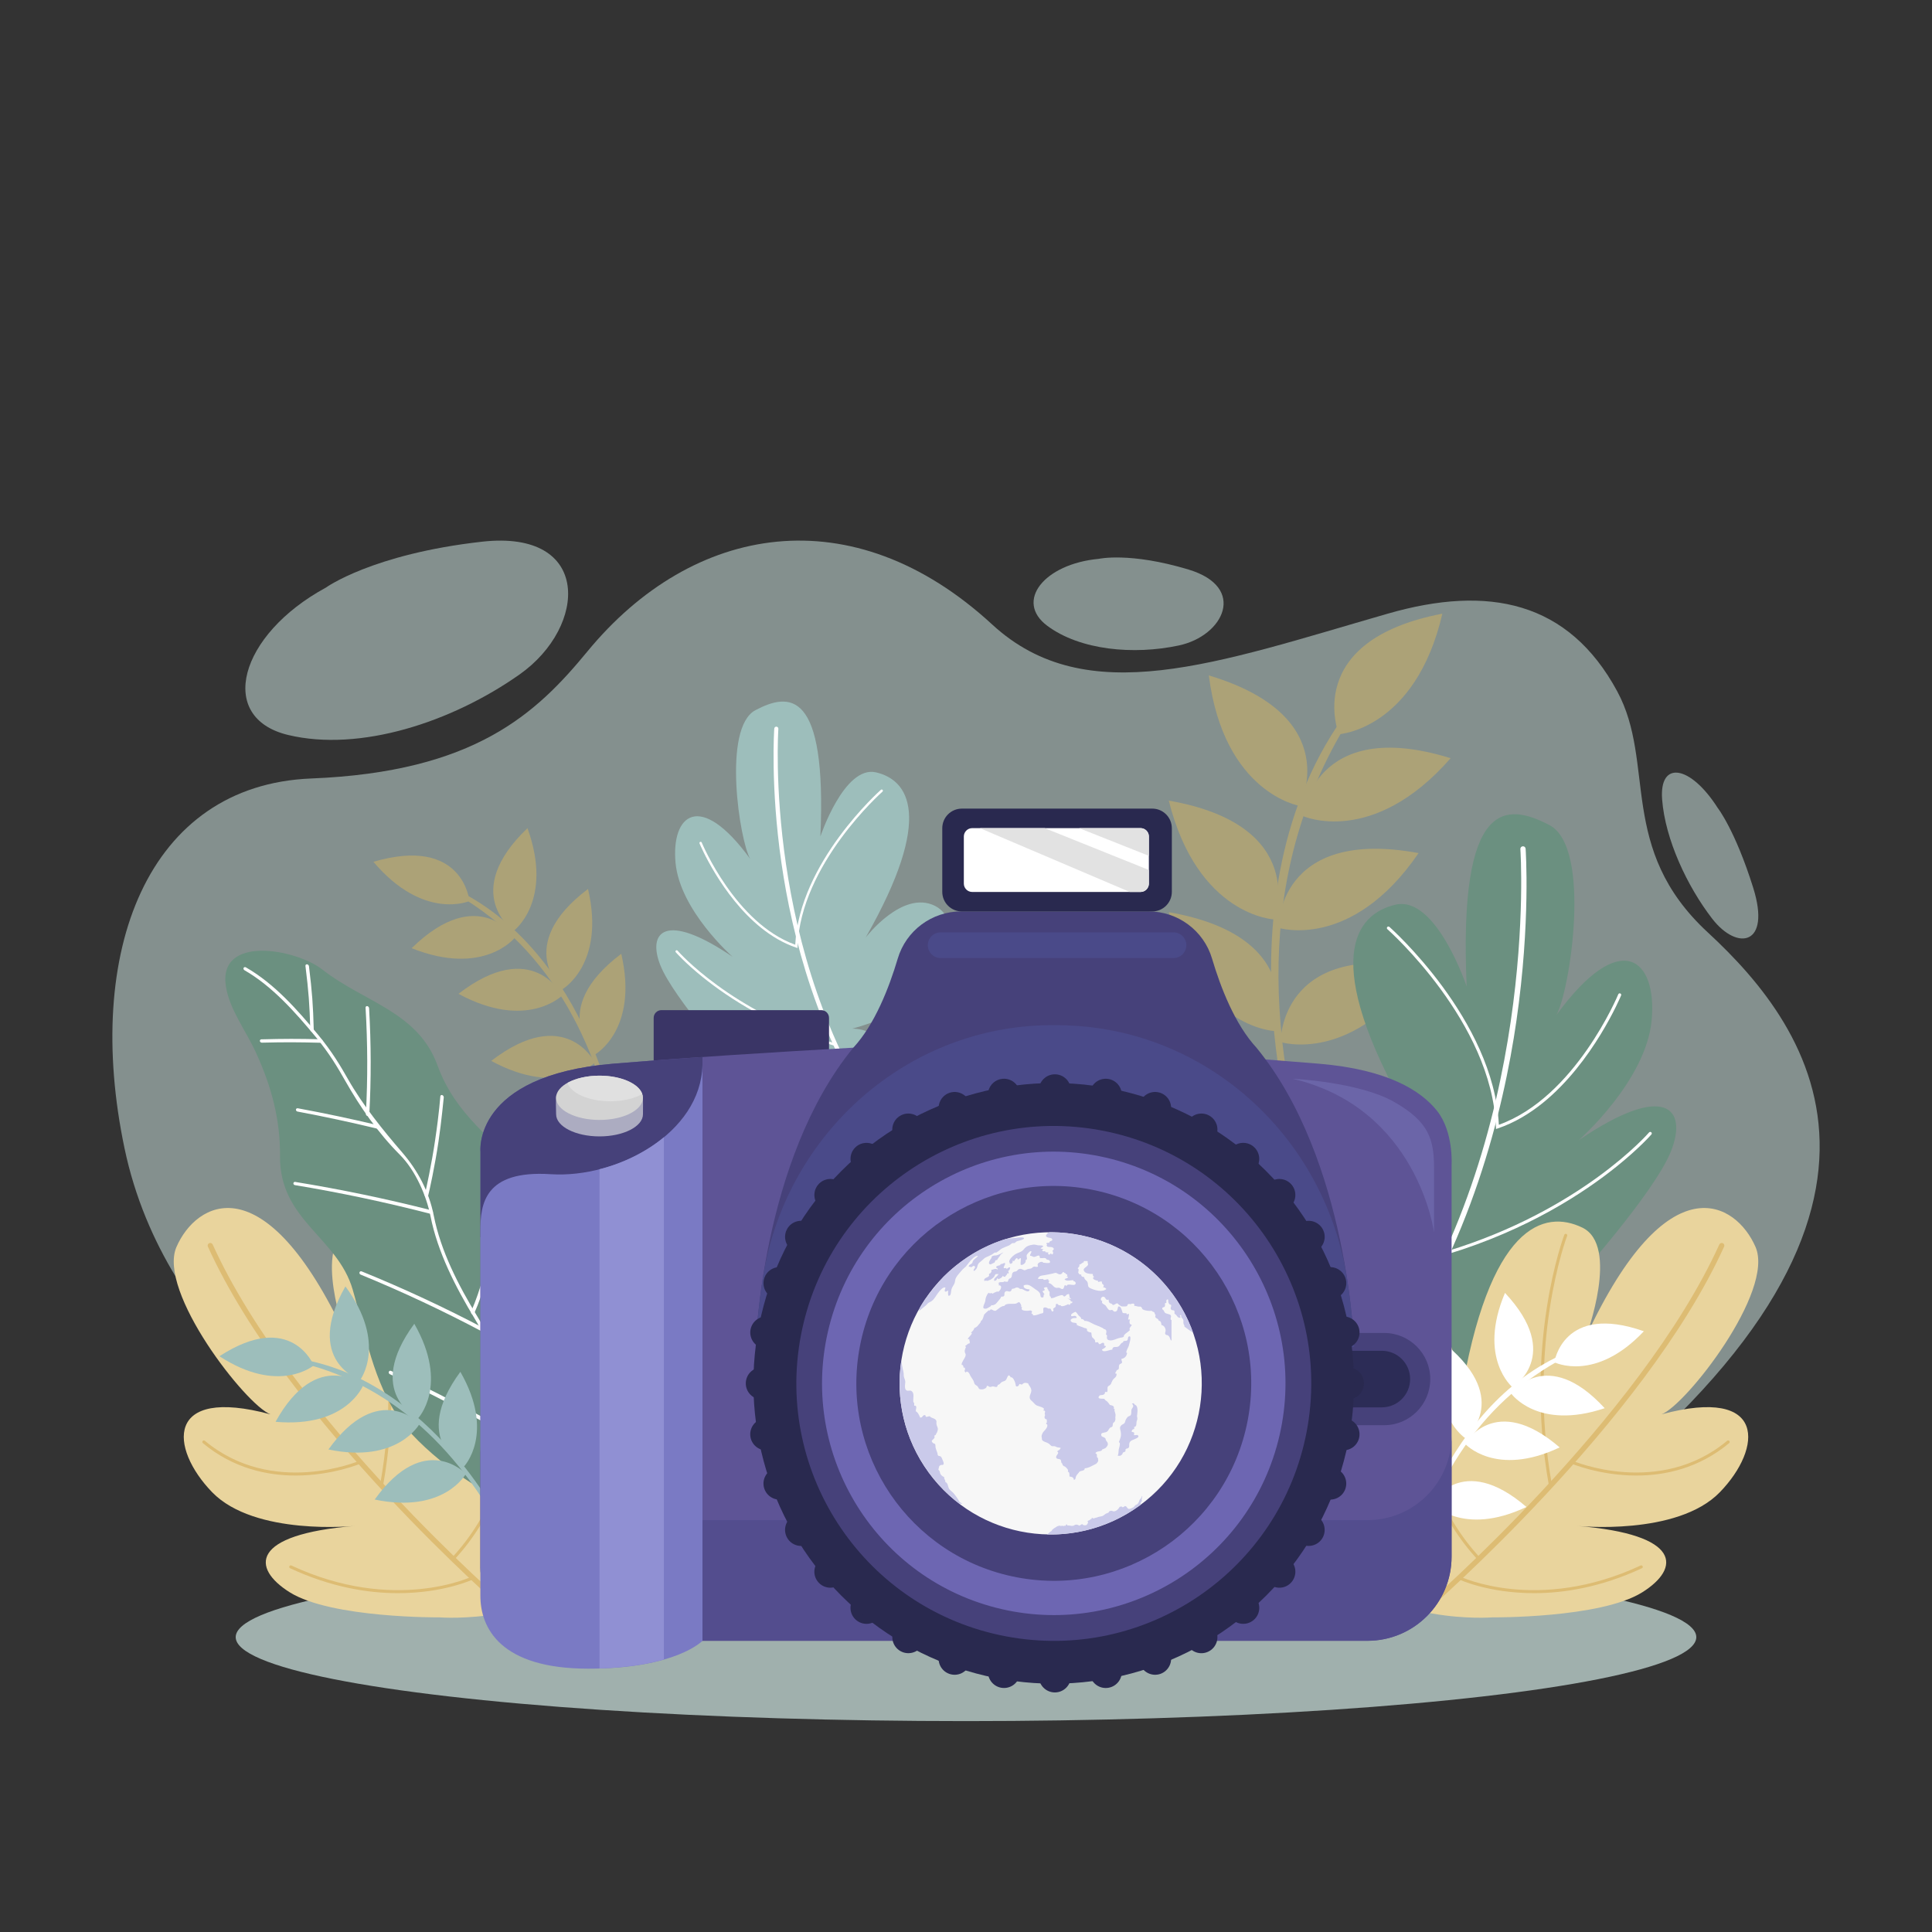 <?xml version="1.0" encoding="UTF-8"?>
<!DOCTYPE svg PUBLIC '-//W3C//DTD SVG 1.0//EN'
          'http://www.w3.org/TR/2001/REC-SVG-20010904/DTD/svg10.dtd'>
<svg height="500" viewBox="0 0 500 500" width="500" xmlns="http://www.w3.org/2000/svg" xmlns:xlink="http://www.w3.org/1999/xlink"
><rect x="0" y="0" width="500" height="500" fill="#333333" stroke="none"/><g
  ><path d="M88.7,373.27c0,0-45.82-25.21-56.48-76.12c-10.67-50.91,5.99-93.99,48.33-95.68 c42.34-1.69,58.27-16.83,71.48-32.89c27.23-33.08,68.56-40.31,104.76-6.95c24.4,22.48,58.04,9.95,102.34-2.81 c26.11-7.52,46.81-3.21,59.41,20.1c10.08,18.65,0,40.74,23.43,62.38c26.97,24.9,63.75,74.65-40.57,153.24 C318.14,414.42,88.7,373.27,88.7,373.27" fill="#cce3de" opacity=".53"
    /><path d="M84.31,152.09c0,0,12-8.71,40.45-11.9c28.45-3.19,27.29,21.95,9.73,34.34 c-17.56,12.39-41.36,20.14-59.93,15.68C55.99,185.76,61.85,164.28,84.31,152.09z" fill="#cce3de" opacity=".53"
    /><path d="M284.35,144.63c0,0,8.03-1.82,23.25,2.77c15.22,4.59,9.13,17.17-2.54,19.65c-11.67,2.49-25.51,1.24-34.02-5.09 C262.53,155.62,270.22,145.94,284.35,144.63z" fill="#cce3de" opacity=".53"
    /><path d="M444.53,209.07c0,0,4.51,5.72,9.2,20.69s-4.14,16.39-10.62,7.99c-6.48-8.39-12.15-20.5-12.95-30.81 C429.36,196.64,437.5,198.04,444.53,209.07z" fill="#cce3de" opacity=".53"
    /><g fill="#aca277"
    ><path d="M334.64,294.09c0,0-23.44-76.67,24.82-122.08c-29.27,35.22-34.22,77.27-23.18,122.08 C334.51,293.95,334.64,294.09,334.64,294.09z"
      /><path d="M346.5,190.02c0,0-9.77-24.2,26.78-31.2C366.31,188.82,346.5,190.02,346.5,190.02z"
      /><path d="M337.11,211.16c0,0,2.76-25.95,38.31-14.94C355.15,219.41,337.11,211.16,337.11,211.16z"
      /><path d="M336.33,208.55c0,0,12.16-23.09-23.49-33.75C316.75,205.35,336.33,208.55,336.33,208.55z"
      /><path d="M330.84,240.11c0,0-0.31-26.1,36.29-19.33C349.73,246.19,330.84,240.11,330.84,240.11z"
      /><path d="M329.77,237.95c0,0,9.37-24.36-27.29-30.75C309.95,237.08,329.77,237.95,329.77,237.95z"
      /><path d="M331.41,269.68c0,0-0.31-26.1,36.29-19.33C350.29,275.76,331.41,269.68,331.41,269.68z"
      /><path d="M329.77,266.82c0,0,9.37-24.36-27.29-30.75C309.95,265.95,329.77,266.82,329.77,266.82z"
    /></g
    ><g fill="#aca277"
    ><path d="M159.37,290.14c0,0-9.21-51.54-50.78-63.56c27.5,11.76,42.9,34.72,49.82,64.05 C159.41,290.02,159.37,290.14,159.37,290.14z"
      /><path d="M121.49,233.19c0,0-1.53-16.98-24.85-10.16C109.62,238.39,121.49,233.19,121.49,233.19z"
      /><path d="M133.24,242.67c0,0-9.33-14.26-26.71,2.72C125.21,252.84,133.24,242.67,133.24,242.67z"
      /><path d="M132.91,240.93c0,0-13.95-9.8,3.6-26.61C143.34,233.24,132.91,240.93,132.91,240.93z"
      /><path d="M145.5,257.63c0,0-7.59-15.26-26.85-0.43C136.34,266.79,145.5,257.63,145.5,257.63z"
      /><path d="M145.48,256.06c0,0-12.7-11.37,6.7-26C156.74,249.65,145.48,256.06,145.48,256.06z"
      /><path d="M153.98,274.99c0,0-7.59-15.26-26.85-0.43C144.82,284.15,153.98,274.99,153.98,274.99z"
      /><path d="M154.08,272.84c0,0-12.7-11.37,6.7-26C165.34,266.43,154.08,272.84,154.08,272.84z"
    /></g
    ><ellipse cx="250" cy="423.69" fill="#cce3de" opacity=".71" rx="189" ry="21.73"
    /><g
    ><path d="M407.16,332.08c0,0-35.54,36.37-58.74,32.15c-23.2-4.22,3.84-45.98,20.7-45.37 c-34.65-9.26-38.25-35.14-27.45-40.59c10.81-5.46,22.93,10.45,22.93,10.45c-22.97-40.27-13.97-52.14-3.44-54.59 c10.53-2.45,18.41,21.17,18.41,21.17c-2.16-48.83,10.32-47.59,21.44-41.75c11.12,5.84,5.2,43.37,1.76,49.17 c16.69-22.9,26.14-14.52,24.68,1.29c-1.46,15.81-18.88,31.08-18.88,31.08c22.48-15.29,28.25-8.12,23.89,2.82 C428.11,308.85,407.16,332.08,407.16,332.08z" fill="#6b9080"
      /><g
      ><g
        ><path d="M359.25,352.53c-0.23,0.19-0.56,0.21-0.82,0.03c-0.31-0.22-0.38-0.64-0.17-0.95 c40.19-57.31,35.27-131.12,35.21-131.86c-0.03-0.38,0.25-0.7,0.63-0.73c0.38-0.03,0.7,0.25,0.73,0.63 c0.01,0.19,1.33,18.9-2.37,44.48c-3.42,23.62-11.93,58.1-33.08,88.26C359.34,352.45,359.3,352.49,359.25,352.53z" fill="#fff"
        /></g
        ><g
        ><path d="M399.21,285.49c-3.45,2.77-7.3,5.09-11.55,6.53l-0.5,0.17l-0.02-0.53c-1-27.15-27.81-50.94-28.08-51.18 c-0.16-0.14-0.18-0.39-0.04-0.56c0.14-0.16,0.39-0.18,0.56-0.04c0.27,0.24,26.98,23.95,28.32,51.21 c19.76-7.07,30.8-33.51,30.91-33.77c0.08-0.2,0.31-0.3,0.51-0.22c0.2,0.08,0.3,0.31,0.22,0.51 C419.45,257.85,412.3,274.95,399.21,285.49z" fill="#fff"
        /></g
        ><g
        ><path d="M418.43,301.85c-8.49,6.84-23.04,16.41-43.69,22.7c-0.21,0.06-0.43-0.05-0.49-0.26 c-0.06-0.21,0.05-0.43,0.26-0.49c34.78-10.6,52.1-30.53,52.27-30.73c0.14-0.16,0.39-0.19,0.56-0.04 c0.17,0.14,0.19,0.39,0.04,0.56C427.32,293.66,424.34,297.09,418.43,301.85z" fill="#fff"
        /></g
      ></g
    ></g
    ><g
    ><path d="M190.73,276.58c0,0,27.82,28.47,45.99,25.17c18.16-3.3-3.01-36-16.21-35.52 c27.13-7.25,29.95-27.51,21.49-31.78c-8.46-4.27-17.96,8.18-17.96,8.18c17.98-31.53,10.93-40.82,2.69-42.74 c-8.24-1.92-14.41,16.58-14.41,16.58c1.69-38.23-8.08-37.26-16.79-32.69c-8.7,4.57-4.07,33.96-1.38,38.5 c-13.07-17.93-20.46-11.37-19.32,1.01c1.14,12.38,14.78,24.34,14.78,24.34c-17.6-11.97-22.12-6.36-18.7,2.21 C174.33,258.39,190.73,276.58,190.73,276.58z" fill="#9dbebb"
      /><g
      ><g
        ><path d="M228.24,292.59c0.18,0.15,0.44,0.16,0.64,0.02c0.24-0.17,0.3-0.5,0.13-0.74 C197.55,247,201.4,189.21,201.44,188.63c0.02-0.29-0.2-0.55-0.49-0.57c-0.29-0.02-0.55,0.2-0.57,0.49 c-0.01,0.15-1.04,14.8,1.86,34.82c2.68,18.49,9.34,45.49,25.9,69.1C228.17,292.52,228.2,292.56,228.24,292.59z" fill="#fff"
        /></g
        ><g
        ><path d="M196.96,240.1c2.7,2.17,5.72,3.99,9.04,5.12l0.39,0.13l0.02-0.41c0.78-21.26,21.77-39.88,21.98-40.07 c0.13-0.11,0.14-0.31,0.03-0.44c-0.11-0.13-0.31-0.14-0.44-0.03c-0.21,0.19-21.12,18.75-22.17,40.09 c-15.47-5.54-24.11-26.23-24.2-26.44c-0.06-0.16-0.24-0.23-0.4-0.17c-0.16,0.06-0.23,0.24-0.17,0.4 C181.11,218.46,186.7,231.85,196.96,240.1z" fill="#fff"
        /></g
        ><g
        ><path d="M181.9,252.91c6.65,5.35,18.04,12.85,34.2,17.78c0.16,0.05,0.34-0.04,0.39-0.21 c0.05-0.16-0.04-0.33-0.21-0.39c-27.23-8.3-40.79-23.9-40.92-24.06c-0.11-0.13-0.31-0.15-0.44-0.03 c-0.13,0.11-0.15,0.31-0.03,0.44C174.95,246.5,177.28,249.19,181.9,252.91z" fill="#fff"
        /></g
      ></g
    ></g
    ><g
    ><g
      ><g
        ><path d="M386.11,418.58c0,0-27.33,2.12-41.96-14.44c-15.61-17.67,5.62-26.51,18.38-15.46 c-21.18-28.94-7.76-51.36,4.08-48.83c11.84,2.53,11.31,22.52,11.31,22.52c7.37-45.78,21.82-49.37,31.56-44.68 c9.74,4.69,1.06,28.03,1.06,28.03c21.2-45.37,38.8-34.53,43.79-23.01c5,11.52-18.01,40.95-24.33,43.32 c27.36-7.37,26.15,8.75,15.1,20.15c-11.05,11.4-36.93,8.73-36.93,8.73c27.1,2.18,26.82,10.93,16.84,17.18 C414.23,418.83,386.11,418.58,386.11,418.58z" fill="#e9d49d"
        /></g
        ><g
        ><g
          ><path d="M368.74,417.15c-0.19,0-0.38-0.08-0.52-0.24c-0.25-0.29-0.21-0.72,0.07-0.96 c0.56-0.48,56.16-48.7,76.67-93.88c0.16-0.34,0.56-0.49,0.9-0.34c0.34,0.16,0.49,0.56,0.34,0.9 c-20.64,45.46-76.46,93.87-77.02,94.35C369.06,417.09,368.9,417.15,368.74,417.15z" fill="#ddbc73"
          /></g
          ><g
          ><path d="M401.25,384.8c-0.19,0-0.35-0.13-0.39-0.33c-6.61-36.83,3.87-64.63,3.98-64.91 c0.08-0.2,0.31-0.3,0.51-0.23c0.2,0.08,0.3,0.31,0.23,0.51c-0.11,0.27-10.51,27.89-3.94,64.49c0.04,0.21-0.1,0.42-0.32,0.46 C401.29,384.79,401.27,384.8,401.25,384.8z" fill="#ddbc73"
          /></g
          ><g
          ><path d="M423.5,381.87c-9.56,0-16.84-3.1-16.97-3.15c-0.2-0.09-0.29-0.32-0.2-0.52c0.09-0.2,0.32-0.29,0.52-0.2 c0.22,0.1,22.53,9.56,40.14-5.13c0.17-0.14,0.42-0.12,0.56,0.05c0.14,0.17,0.12,0.42-0.05,0.56 C439.65,380.02,430.89,381.87,423.5,381.87z" fill="#ddbc73"
          /></g
          ><g
          ><path d="M382.75,403.79c-0.11,0-0.21-0.04-0.29-0.12c-20.57-21.97-19.16-58.85-19.14-59.22 c0.01-0.22,0.2-0.4,0.41-0.38c0.22,0.01,0.39,0.19,0.38,0.41c-0.02,0.37-1.41,36.92,18.93,58.64c0.15,0.16,0.14,0.41-0.02,0.56 C382.94,403.76,382.85,403.79,382.75,403.79z" fill="#ddbc73"
          /></g
          ><g
          ><path d="M397,412.31c-11.92,0-19.45-3.57-19.57-3.63c-0.2-0.1-0.28-0.33-0.18-0.53c0.1-0.2,0.33-0.27,0.53-0.18 c0.2,0.1,20.21,9.58,46.81-2.82c0.2-0.09,0.43-0.01,0.52,0.19c0.09,0.2,0.01,0.43-0.19,0.52 C414.31,410.8,404.73,412.31,397,412.31z" fill="#ddbc73"
          /></g
          ><g
          ><path d="M373.7,412.35c-0.02,0-0.04,0-0.06,0c-21.06-3.02-27.33-20.49-27.4-20.67c-0.07-0.21,0.04-0.43,0.24-0.5 c0.21-0.07,0.43,0.04,0.5,0.24c0.06,0.17,6.19,17.19,26.76,20.14c0.22,0.03,0.37,0.23,0.33,0.45 C374.06,412.21,373.89,412.35,373.7,412.35z" fill="#ddbc73"
          /></g
        ></g
      ></g
      ><g
      ><g
        ><path d="M113.89,418.58c0,0,27.33,2.12,41.96-14.44c15.61-17.67-5.62-26.51-18.38-15.46 c21.18-28.94,7.76-51.36-4.08-48.83c-11.84,2.53-11.31,22.52-11.31,22.52c-7.37-45.78-21.82-49.37-31.56-44.68 c-9.74,4.69-1.06,28.03-1.06,28.03c-21.2-45.37-38.8-34.53-43.79-23.01c-5,11.52,18.01,40.95,24.33,43.32 c-27.36-7.37-26.15,8.75-15.1,20.15c11.05,11.4,36.93,8.73,36.93,8.73c-27.1,2.18-26.82,10.93-16.84,17.18 C85.77,418.83,113.89,418.58,113.89,418.58z" fill="#e9d49d"
        /></g
        ><g
        ><g
          ><path d="M131.26,417.15c0.19,0,0.38-0.08,0.52-0.24c0.25-0.29,0.21-0.72-0.07-0.96 c-0.56-0.48-56.16-48.7-76.67-93.88c-0.16-0.34-0.56-0.49-0.9-0.34c-0.34,0.16-0.49,0.56-0.34,0.9 c20.64,45.46,76.46,93.87,77.02,94.35C130.94,417.09,131.1,417.15,131.26,417.15z" fill="#ddbc73"
          /></g
          ><g
          ><path d="M98.75,384.8c0.19,0,0.35-0.13,0.39-0.33c6.61-36.83-3.87-64.63-3.98-64.91c-0.08-0.2-0.31-0.3-0.51-0.23 c-0.2,0.08-0.3,0.31-0.23,0.51c0.11,0.27,10.51,27.89,3.94,64.49c-0.04,0.21,0.1,0.42,0.32,0.46 C98.71,384.79,98.73,384.8,98.75,384.8z" fill="#ddbc73"
          /></g
          ><g
          ><path d="M76.5,381.87c9.56,0,16.84-3.1,16.97-3.15c0.2-0.09,0.29-0.32,0.2-0.52c-0.09-0.2-0.32-0.29-0.52-0.2 c-0.22,0.1-22.53,9.56-40.14-5.13c-0.17-0.14-0.42-0.12-0.56,0.05c-0.14,0.17-0.12,0.42,0.05,0.56 C60.35,380.02,69.11,381.87,76.5,381.87z" fill="#ddbc73"
          /></g
          ><g
          ><path d="M117.25,403.79c0.11,0,0.21-0.04,0.29-0.12c20.57-21.97,19.16-58.85,19.14-59.22 c-0.01-0.22-0.2-0.4-0.41-0.38c-0.22,0.01-0.39,0.19-0.38,0.41c0.02,0.37,1.41,36.92-18.93,58.64 c-0.15,0.16-0.14,0.41,0.02,0.56C117.06,403.76,117.15,403.79,117.25,403.79z" fill="#ddbc73"
          /></g
          ><g
          ><path d="M103,412.31c11.92,0,19.45-3.57,19.57-3.63c0.2-0.1,0.28-0.33,0.18-0.53c-0.1-0.2-0.33-0.27-0.53-0.18 c-0.2,0.1-20.21,9.58-46.81-2.82c-0.2-0.09-0.43-0.01-0.52,0.19c-0.09,0.2-0.01,0.43,0.19,0.52 C85.69,410.8,95.27,412.31,103,412.31z" fill="#ddbc73"
          /></g
          ><g
          ><path d="M126.3,412.35c0.02,0,0.04,0,0.06,0c21.06-3.02,27.33-20.49,27.4-20.67c0.07-0.21-0.04-0.43-0.24-0.5 c-0.21-0.07-0.43,0.04-0.5,0.24c-0.06,0.17-6.19,17.19-26.76,20.14c-0.22,0.03-0.37,0.23-0.33,0.45 C125.94,412.21,126.11,412.35,126.3,412.35z" fill="#ddbc73"
          /></g
        ></g
      ></g
    ></g
    ><g
    ><g
      ><path d="M130.38,387.45c5.68-0.75,16.8-24.22,12.32-37.53c-4.99-14.82,4.79-32.05-6.31-45.1 c-8.78-10.32-18.4-16.02-23.17-29.11c-5.07-13.9-18.9-16.27-29.78-24.78c-6.88-5.38-27.19-9.11-24.96,4.46 c0.97,5.92,5.13,11.3,7.71,16.91c4.18,9.09,6.36,17.63,6.28,26.93c-0.15,16.57,14.85,20.93,18.81,34.52 c3.23,11.07,5.25,24.04,12.6,34.15C110.08,376.42,126.37,387.98,130.38,387.45z" fill="#6b9080"
        /><g
        ><g
          ><path d="M130.5,387.96c0.13-0.05,0.24-0.16,0.29-0.32c5.01-15.39,1.22-33-7.2-46.85 c-4.98-8.18-9.51-16.99-11.33-26.19c-1.23-6.21-4.12-11.65-8.18-16.36c-4.93-5.72-10.15-12.15-14.04-18.99 c-1.83-3.21-4.02-7-7.76-11.51c-5.26-6.33-11.25-13.16-18.65-17.39c-0.22-0.13-0.49-0.06-0.59,0.15 c-0.09,0.21,0.02,0.48,0.24,0.6c7.25,4.18,13.15,10.91,18.34,17.14c3.7,4.45,5.87,8.21,7.67,11.38 c3.94,6.93,8.44,13.45,14.21,19.25c4.05,4.07,6.87,10.63,7.91,15.87c1.85,9.32,6.46,18.31,11.49,26.62 c8.23,13.58,11.96,30.8,7.08,45.9c-0.09,0.27,0.01,0.58,0.24,0.68C130.31,387.99,130.41,387.99,130.5,387.96z" fill="#fff"
          /></g
          ><g
          ><path d="M81.12,266.84c0.05-0.07,0.08-0.16,0.08-0.25c-0.17-6.51-0.42-9.82-1.24-16.53 c-0.03-0.26-0.26-0.48-0.51-0.5c-0.25-0.02-0.43,0.17-0.4,0.43c0.83,6.69,1.07,9.99,1.25,16.48c0.01,0.25,0.21,0.48,0.46,0.51 C80.91,267,81.04,266.95,81.12,266.84z" fill="#fff"
          /></g
          ><g
          ><path d="M95.46,288.72c0.06-0.06,0.1-0.15,0.11-0.26c0.51-9.22,0.48-18.27-0.05-27.54 c-0.02-0.27-0.24-0.51-0.49-0.54c-0.25-0.03-0.44,0.16-0.42,0.42c0.54,9.24,0.58,18.27,0.08,27.46 c-0.02,0.25,0.16,0.5,0.41,0.56C95.23,288.85,95.37,288.81,95.46,288.72z" fill="#fff"
          /></g
          ><g
          ><path d="M110.65,309.75c0.06-0.05,0.11-0.13,0.14-0.22c0.35-1.37,1.75-7.73,2.69-14.08 c0.8-5.36,1.31-11.06,1.36-11.38c0.04-0.26-0.12-0.55-0.36-0.65c-0.24-0.1-0.47,0.02-0.52,0.28 c-0.04,0.23-0.22,3.78-1.36,11.45c-0.89,6.04-2.32,12.67-2.67,14.03c-0.06,0.25,0.08,0.53,0.31,0.63 C110.39,309.86,110.54,309.84,110.65,309.75z" fill="#fff"
          /></g
          ><g
          ><path d="M122.56,340.11c0.06-0.04,0.12-0.1,0.15-0.17c5.07-11.38,6.59-25.89,7.56-39.04 c0.02-0.28-0.16-0.58-0.41-0.65c-0.25-0.07-0.46,0.1-0.48,0.38c-0.98,13.02-2.46,27.42-7.43,38.74 c-0.1,0.23-0.05,0.55,0.16,0.7C122.26,340.19,122.43,340.19,122.56,340.11z" fill="#fff"
          /></g
          ><g
          ><path d="M131.81,363.1c0.09-0.04,0.16-0.12,0.21-0.23c2.99-6.9,5.59-13.95,7.79-21.13 c0.08-0.27-0.03-0.6-0.26-0.72c-0.23-0.12-0.48,0-0.56,0.27c-2.19,7.16-4.77,14.2-7.74,21.08c-0.11,0.26-0.03,0.57,0.19,0.71 C131.55,363.15,131.69,363.16,131.81,363.1z" fill="#fff"
          /></g
          ><g
          ><path d="M132.62,372.08c0.1-0.05,0.19-0.14,0.24-0.26c0.11-0.26,0.02-0.58-0.2-0.71 c-10.28-5.91-20.68-11.31-31.47-16.33c-0.22-0.1-0.48,0.01-0.56,0.24c-0.09,0.23,0.03,0.5,0.25,0.61 c10.76,5.05,21.15,10.5,31.4,16.44C132.39,372.13,132.51,372.13,132.62,372.08z" fill="#fff"
          /></g
          ><g
          ><path d="M125.36,344.7c0.08-0.05,0.15-0.13,0.19-0.24c0.09-0.25-0.02-0.56-0.24-0.68 c-10.37-5.45-20.84-10.33-31.72-14.75c-0.23-0.09-0.48,0.02-0.55,0.25c-0.07,0.23,0.05,0.49,0.28,0.58 c10.87,4.46,21.31,9.37,31.66,14.85C125.11,344.77,125.25,344.76,125.36,344.7z" fill="#fff"
          /></g
          ><g
          ><path d="M111.88,314.1c0.08-0.07,0.14-0.17,0.16-0.29c0.03-0.26-0.14-0.53-0.38-0.59 c-11.7-2.97-23.36-5.4-35.26-7.34c-0.24-0.04-0.45,0.12-0.47,0.35c-0.02,0.23,0.16,0.44,0.4,0.48 c11.89,1.97,23.54,4.45,35.23,7.46C111.67,314.2,111.79,314.18,111.88,314.1z" fill="#fff"
          /></g
          ><g
          ><path d="M97.95,291.99c0.06-0.06,0.11-0.15,0.12-0.25c0.03-0.25-0.15-0.51-0.4-0.57 c-6.88-1.63-13.67-3.07-20.61-4.35c-0.24-0.04-0.45,0.11-0.47,0.35c-0.02,0.23,0.16,0.46,0.4,0.5 c6.94,1.3,13.72,2.76,20.59,4.41C97.72,292.12,97.86,292.08,97.95,291.99z" fill="#fff"
          /></g
          ><g
          ><path d="M83.43,269.74c0.06-0.08,0.1-0.19,0.08-0.31c-0.03-0.25-0.26-0.46-0.5-0.47 c-6.19-0.14-9.26-0.14-15.37,0.02c-0.24,0.01-0.41,0.2-0.38,0.44c0.03,0.24,0.26,0.42,0.5,0.42c6.11-0.14,9.18-0.13,15.37,0.03 C83.25,269.88,83.36,269.83,83.43,269.74z" fill="#fff"
          /></g
        ></g
      ></g
    ></g
    ><g
    ><g fill="#9dbebb"
      ><path d="M129.25,393.26c0,0-21.56-42.67-61.07-42.3c27.14,3.08,46.63,19.13,60.37,42.97 C129.25,393.15,129.25,393.26,129.25,393.26z"
        /><path d="M81.19,353.37c0,0-5.78-14.45-24.4-2.38C72.17,361.02,81.19,353.37,81.19,353.37z"
        /><path d="M93.96,358.58c0,0-11.9-10.03-22.65,9.38C89.6,369.58,93.96,358.58,93.96,358.58z"
        /><path d="M93.21,357.14c0,0-14.77-4.92-3.82-24.22C100.32,347.68,93.21,357.14,93.21,357.14z"
        /><path d="M108.6,368.46c0,0-10.64-11.36-23.6,6.66C102.98,378.87,108.6,368.46,108.6,368.46z"
        /><path d="M108.17,367.09c0,0-14.09-6.62-0.95-24.5C116.34,358.53,108.17,367.09,108.17,367.09z"
        /><path d="M120.57,381.42c0,0-10.64-11.36-23.6,6.66C114.95,391.83,120.57,381.42,120.57,381.42z"
        /><path d="M120.09,379.52c0,0-14.09-6.62-0.95-24.5C128.26,370.96,120.09,379.52,120.09,379.52z"
      /></g
    ></g
    ><g fill="#fff"
    ><path d="M364.87,402.59c0,0,10.97-46.54,49.48-55.42c-25.66,9.35-40.85,29.51-48.63,55.91 C364.84,402.48,364.87,402.59,364.87,402.59z"
      /><path d="M402.26,352.55c0,0,2.24-15.4,23.17-8.02C412.82,357.89,402.26,352.55,402.26,352.55z"
      /><path d="M391.07,360.62c0,0,9.22-12.54,24.22,3.82C397.88,370.29,391.07,360.62,391.07,360.62z"
      /><path d="M391.45,359.04c0,0,13.21-8.24-1.96-24.44C382.33,351.51,391.45,359.04,391.45,359.04z"
      /><path d="M379.14,373.64c0,0,7.69-13.53,24.5,0.95C387.04,382.45,379.14,373.64,379.14,373.64z"
      /><path d="M379.23,372.21c0,0,12.15-9.73-4.81-24.04C369.29,365.81,379.23,372.21,379.23,372.21z"
      /><path d="M370.54,389.05c0,0,7.69-13.53,24.5,0.95C378.44,397.85,370.54,389.05,370.54,389.05z"
      /><path d="M370.56,387.08c0,0,12.15-9.73-4.81-24.04C360.61,380.68,370.56,387.08,370.56,387.08z"
    /></g
    ><g
    ><g
      ><g
        ><g
          ><path d="M169.17,276.82v-13.39c0-1.11,0.9-2.01,2.01-2.01h41.36c1.11,0,2.01,0.9,2.01,2.01v13.39H169.17z" fill="#3a3566"
            /><g
            ><path d="M341.38,275.29c-36.36-3.05-86.29-5.97-86.29-5.97s-60.1,2.91-96.46,5.97 c-36.36,3.05-34.28,22.76-34.28,22.76v107.63c0,10.46,8.48,18.95,18.95,18.95h101.63h10.17h98.8 c12.02,0,21.77-9.75,21.77-21.77V301.41c0,0,0.54-8.5-3.77-13.93C367.76,282.27,359.17,276.79,341.38,275.29z" fill="#5e5496"
              /><path d="M334.53,279.18c0,0,17.1,0.81,26.19,5.95c9.09,5.14,10.41,9.72,10.41,17.2c0,7.49,0,16.65,0,16.65 S366.97,286.81,334.53,279.18z" fill="#6b65a8"
              /><g
              ><path d="M353.89,393.41h-98.8h-10.17H143.29c-10.46,0-18.95-8.48-18.95-18.95v31.23 c0,10.46,8.48,18.95,18.95,18.95h101.63h10.17h98.8c12.02,0,21.77-9.75,21.77-21.77v-31.23 C375.66,383.66,365.91,393.41,353.89,393.41z" fill="#534d8e"
              /></g
              ><path d="M158.62,275.29c-36.36,3.05-34.28,22.76-34.28,22.76v22.14c5.93-2.88,20.31-9.69,33.83-14.65 c17.59-6.45,23.63-21.76,23.63-21.76v-10.24C173.59,274.12,165.66,274.7,158.62,275.29z" fill="#46417a"
              /><g
              ><path d="M358.21,368.84h-14.99v-23.87h14.99c6.59,0,11.94,5.34,11.94,11.94l0,0 C370.14,363.5,364.8,368.84,358.21,368.84z" fill="#46417a"
                /><path d="M357.62,364.22h-9.19v-14.64h9.19c4.04,0,7.32,3.28,7.32,7.32l0,0 C364.94,360.95,361.66,364.22,357.62,364.22z" fill="#2c2c56"
              /></g
              ><g
              ><path d="M181.8,275.57v149.06c0,0-6.8,7.22-29.56,7.22c-22.76,0-27.92-10.55-27.92-18.88 c0-8.33,0-87.44,0-94.38c0-6.94,0.99-15.82,18.2-14.71C159.73,304.99,181.39,293.34,181.8,275.57z" fill="#7a7ac4"
                /><path d="M171.81,294.32c-4.69,3.88-10.57,6.73-16.66,8.28v129.19c7.22-0.21,12.63-1.17,16.66-2.32V294.32z" fill="#9090d3"
                /><g
                ><path d="M166.4,288.37c0,3.16-5.03,5.73-11.24,5.73c-6.21,0-11.24-2.56-11.24-5.73c0-0.48-0.15-4.45,0.07-4.9 c1.23-2.48,5.91-0.83,11.17-0.83c5.51,0,10.22-1.79,11.18,0.88C166.46,283.87,166.4,288.02,166.4,288.37z" fill="#acacc1"
                  /><ellipse cx="155.15" cy="284.11" fill="#d3d3d3" rx="11.24" ry="5.73"
                  /><path d="M146.86,280.25c0.91,2.7,5.51,4.76,11.07,4.76c3.29,0,6.24-0.72,8.29-1.87 c-0.91-2.7-5.51-4.76-11.07-4.76C151.87,278.38,148.92,279.1,146.86,280.25z" fill="#e0e0e0"
                /></g
              ></g
              ><path d="M325.17,271.14c-5.54-6-9.24-15.46-11.5-23.07c-2.15-7.25-8.85-12.2-16.41-12.2h-14.83h-18.85h-14.83 c-7.57,0-14.26,4.95-16.41,12.2c-2.26,7.61-5.96,17.07-11.5,23.07c-23.9,29.13-25.27,77.4-25.27,77.4h68.01h18.85h68.01 C350.44,348.54,349.07,300.28,325.17,271.14z" fill="#46417a"
            /></g
          ></g
          ><g
          ><g
            ><path d="M282.43,348.54h68.01c0,0-0.2-7.09-1.79-17.47c-5.42-35.35-34.08-62.99-69.75-65.55 c-2.04-0.15-4.1-0.22-6.18-0.22c-0.96,0-1.92,0.02-2.88,0.05c-36.66,1.22-66.81,29.23-72.43,65.48 c-1.63,10.52-1.84,17.72-1.84,17.72h68.01H282.43z" fill="#4a4a89"
              /><g
              ><g fill="#29294f"
                ><g
                  ><path d="M277.15,282.18c0,2.29-1.86,4.15-4.15,4.15s-4.15-1.86-4.15-4.15s1.86-4.15,4.15-4.15 S277.15,279.89,277.15,282.18z"
                    /><path d="M277.15,433.85c0,2.29-1.86,4.15-4.15,4.15s-4.15-1.86-4.15-4.15c0-2.29,1.86-4.15,4.15-4.15 S277.15,431.56,277.15,433.85z"
                  /></g
                  ><g
                  ><path d="M263.92,282.61c0.4,2.26-1.11,4.41-3.37,4.81c-2.26,0.4-4.41-1.11-4.81-3.37 c-0.4-2.26,1.11-4.41,3.37-4.81C261.37,278.84,263.52,280.35,263.92,282.61z"
                    /><path d="M290.26,431.98c0.4,2.26-1.11,4.41-3.37,4.81c-2.26,0.4-4.41-1.11-4.81-3.37 c-0.4-2.26,1.11-4.41,3.37-4.81C287.71,428.22,289.86,429.72,290.26,431.98z"
                  /></g
                  ><g
                  ><path d="M250.96,285.33c0.78,2.15-0.33,4.53-2.48,5.32c-2.15,0.78-4.53-0.33-5.32-2.48 c-0.78-2.15,0.33-4.53,2.48-5.32C247.8,282.07,250.18,283.18,250.96,285.33z"
                    /><path d="M302.84,427.86c0.78,2.15-0.33,4.53-2.48,5.32c-2.15,0.78-4.53-0.33-5.32-2.48 c-0.78-2.15,0.33-4.53,2.48-5.32C299.67,424.6,302.05,425.71,302.84,427.86z"
                  /></g
                  ><g
                  ><path d="M238.67,290.26c1.15,1.98,0.47,4.52-1.52,5.67c-1.98,1.15-4.52,0.47-5.67-1.52s-0.47-4.52,1.52-5.67 C234.99,287.6,237.53,288.28,238.67,290.26z"
                    /><path d="M314.51,421.62c1.15,1.98,0.47,4.52-1.52,5.67c-1.98,1.15-4.52,0.47-5.67-1.52 c-1.15-1.98-0.47-4.52,1.52-5.67C310.83,418.95,313.37,419.63,314.51,421.62z"
                  /></g
                  ><g
                  ><path d="M227.43,297.25c1.47,1.76,1.24,4.37-0.51,5.84c-1.76,1.47-4.37,1.24-5.84-0.51 c-1.47-1.76-1.24-4.37,0.51-5.84C223.34,295.27,225.96,295.5,227.43,297.25z"
                    /><path d="M324.93,413.44c1.47,1.76,1.24,4.37-0.51,5.84c-1.76,1.47-4.37,1.24-5.84-0.51 c-1.47-1.76-1.24-4.37,0.51-5.84C320.84,411.46,323.45,411.69,324.93,413.44z"
                  /></g
                  ><g
                  ><path d="M217.57,306.09c1.76,1.47,1.98,4.09,0.51,5.84c-1.47,1.76-4.09,1.98-5.84,0.51 c-1.76-1.47-1.98-4.09-0.51-5.84C213.2,304.84,215.82,304.62,217.57,306.09z"
                    /><path d="M333.76,403.58c1.76,1.47,1.98,4.09,0.51,5.84c-1.47,1.76-4.09,1.98-5.84,0.51 c-1.76-1.47-1.98-4.09-0.51-5.84C329.39,402.34,332.01,402.11,333.76,403.58z"
                  /></g
                  ><g
                  ><path d="M209.4,316.5c1.98,1.15,2.66,3.68,1.52,5.67c-1.15,1.98-3.68,2.66-5.67,1.52 c-1.98-1.15-2.66-3.68-1.52-5.67S207.41,315.36,209.4,316.5z"
                    /><path d="M340.75,392.34c1.98,1.15,2.66,3.68,1.52,5.67c-1.15,1.98-3.68,2.66-5.67,1.52 c-1.98-1.15-2.66-3.68-1.52-5.67C336.23,391.88,338.77,391.2,340.75,392.34z"
                  /></g
                  ><g
                  ><path d="M203.16,328.18c2.15,0.78,3.26,3.16,2.48,5.32c-0.78,2.15-3.16,3.26-5.32,2.48 c-2.15-0.78-3.26-3.16-2.48-5.32C198.62,328.5,201,327.39,203.16,328.18z"
                    /><path d="M345.68,380.05c2.15,0.78,3.26,3.16,2.48,5.32c-0.78,2.15-3.16,3.26-5.32,2.48 c-2.15-0.78-3.26-3.16-2.48-5.32C341.15,380.38,343.53,379.27,345.68,380.05z"
                  /></g
                  ><g
                  ><path d="M199.04,340.76c2.26,0.4,3.76,2.55,3.37,4.81c-0.4,2.26-2.55,3.76-4.81,3.37 c-2.26-0.4-3.76-2.55-3.37-4.81C194.63,341.87,196.78,340.36,199.04,340.76z"
                    /><path d="M348.41,367.1c2.26,0.4,3.76,2.55,3.37,4.81c-0.4,2.26-2.55,3.76-4.81,3.37 c-2.26-0.4-3.76-2.55-3.37-4.81C344,368.21,346.15,366.7,348.41,367.1z"
                  /></g
                  ><g
                  ><path d="M197.16,353.87c2.29,0,4.15,1.86,4.15,4.15c0,2.29-1.86,4.15-4.15,4.15s-4.15-1.86-4.15-4.15 C193.01,355.72,194.87,353.87,197.16,353.87z"
                    /><path d="M348.84,353.87c2.29,0,4.15,1.86,4.15,4.15c0,2.29-1.86,4.15-4.15,4.15c-2.29,0-4.15-1.86-4.15-4.15 C344.69,355.72,346.55,353.87,348.84,353.87z"
                  /></g
                  ><g
                  ><path d="M197.59,367.1c2.26-0.4,4.41,1.11,4.81,3.37c0.4,2.26-1.11,4.41-3.37,4.81 c-2.26,0.4-4.41-1.11-4.81-3.37C193.83,369.65,195.34,367.5,197.59,367.1z"
                    /><path d="M346.97,340.76c2.26-0.4,4.41,1.11,4.81,3.37c0.4,2.26-1.11,4.41-3.37,4.81 c-2.26,0.4-4.41-1.11-4.81-3.37C343.2,343.31,344.71,341.16,346.97,340.76z"
                  /></g
                  ><g
                  ><path d="M200.32,380.05c2.15-0.78,4.53,0.33,5.32,2.48c0.78,2.15-0.33,4.53-2.48,5.32 c-2.15,0.78-4.53-0.33-5.32-2.48C197.05,383.22,198.16,380.84,200.32,380.05z"
                    /><path d="M342.85,328.18c2.15-0.78,4.53,0.33,5.32,2.48c0.78,2.15-0.33,4.53-2.48,5.32 c-2.15,0.78-4.53-0.33-5.32-2.48C339.58,331.34,340.69,328.96,342.85,328.18z"
                  /></g
                  ><g
                  ><path d="M205.25,392.34c1.98-1.15,4.52-0.47,5.67,1.52c1.15,1.98,0.47,4.52-1.52,5.67 c-1.98,1.15-4.52,0.47-5.67-1.52C202.58,396.02,203.26,393.49,205.25,392.34z"
                    /><path d="M336.6,316.5c1.98-1.15,4.52-0.47,5.67,1.52c1.15,1.98,0.47,4.52-1.52,5.67 c-1.98,1.15-4.52,0.47-5.67-1.52C333.94,320.19,334.62,317.65,336.6,316.5z"
                  /></g
                  ><g
                  ><path d="M212.24,403.58c1.76-1.47,4.37-1.24,5.84,0.51c1.47,1.76,1.24,4.37-0.51,5.84 c-1.76,1.47-4.37,1.24-5.84-0.51C210.25,407.67,210.48,405.06,212.24,403.58z"
                    /><path d="M328.43,306.09c1.76-1.47,4.37-1.24,5.84,0.51c1.47,1.76,1.24,4.37-0.51,5.84 c-1.76,1.47-4.37,1.24-5.84-0.51C326.45,310.18,326.67,307.56,328.43,306.09z"
                  /></g
                  ><g
                  ><path d="M221.08,413.44c1.47-1.76,4.09-1.98,5.84-0.51c1.76,1.47,1.98,4.09,0.51,5.84 c-1.47,1.76-4.09,1.98-5.84,0.51C219.83,417.82,219.6,415.2,221.08,413.44z"
                    /><path d="M318.57,297.25c1.47-1.76,4.09-1.98,5.84-0.51c1.76,1.47,1.98,4.09,0.51,5.84 c-1.47,1.76-4.09,1.98-5.84,0.51C317.33,301.62,317.1,299.01,318.57,297.25z"
                  /></g
                  ><g
                  ><path d="M231.49,421.62c1.15-1.98,3.68-2.66,5.67-1.52c1.98,1.15,2.66,3.68,1.52,5.67 c-1.15,1.98-3.68,2.66-5.67,1.52C231.02,426.14,230.34,423.6,231.49,421.62z"
                    /><path d="M307.33,290.26c1.15-1.98,3.68-2.66,5.67-1.52c1.98,1.15,2.66,3.68,1.52,5.67 c-1.15,1.98-3.68,2.66-5.67,1.52C306.86,294.78,306.18,292.25,307.33,290.26z"
                  /></g
                  ><g
                  ><path d="M243.16,427.86c0.78-2.15,3.16-3.26,5.32-2.48c2.15,0.78,3.26,3.16,2.48,5.32 c-0.78,2.15-3.16,3.26-5.32,2.48S242.38,430.01,243.16,427.86z"
                    /><path d="M295.04,285.33c0.78-2.15,3.16-3.26,5.32-2.48c2.15,0.78,3.26,3.16,2.48,5.32 c-0.78,2.15-3.16,3.26-5.32,2.48C295.37,289.86,294.26,287.48,295.04,285.33z"
                  /></g
                  ><g
                  ><path d="M255.75,431.98c0.4-2.26,2.55-3.76,4.81-3.37c2.26,0.4,3.76,2.55,3.37,4.81 c-0.4,2.26-2.55,3.76-4.81,3.37C256.86,436.39,255.35,434.24,255.75,431.98z"
                    /><path d="M282.08,282.61c0.4-2.26,2.55-3.76,4.81-3.37c2.26,0.4,3.76,2.55,3.37,4.81 c-0.4,2.26-2.55,3.76-4.81,3.37C283.19,287.02,281.69,284.86,282.08,282.61z"
                  /></g
                ></g
              ></g
              ><circle cx="272.71" cy="358.01" fill="#29294f" r="77.72" transform="rotate(-45.001 272.709 358.018)"
              /><circle cx="272.71" cy="358.01" fill="#46417a" r="66.62" transform="rotate(-79.228 272.728 358.01)"
              /><circle cx="272.71" cy="358.01" fill="#6d66b2" r="59.96" transform="rotate(-77.056 272.714 358.01)"
              /><circle cx="272.71" cy="358.01" fill="#46417a" r="51.09" transform="rotate(-79.199 272.72 358.01)"
            /></g
            ><ellipse cx="273" cy="336.5" fill="#fcfcfc" rx="21.24" ry="15.96"
          /></g
          ><path d="M303.7,247.95h-60.26c-1.83,0-3.33-1.5-3.33-3.33l0,0c0-1.83,1.5-3.33,3.33-3.33h60.26 c1.83,0,3.33,1.5,3.33,3.33l0,0C307.03,246.45,305.53,247.95,303.7,247.95z" fill="#4a4a89"
        /></g
        ><g
        ><path d="M298.2,235.88h-49.27c-2.8,0-5.07-2.27-5.07-5.07v-16.47c0-2.8,2.27-5.07,5.07-5.07h49.27 c2.8,0,5.07,2.27,5.07,5.07v16.47C303.27,233.61,301,235.88,298.2,235.88z" fill="#29294f"
          /><path d="M295.16,230.84h-43.55c-1.2,0-2.17-0.97-2.17-2.17v-12.18c0-1.2,0.97-2.17,2.17-2.17h43.55 c1.2,0,2.17,0.97,2.17,2.17v12.18C297.33,229.86,296.36,230.84,295.16,230.84z" fill="#fff"
          /><path d="M297.33,216.49c0-1.2-0.97-2.17-2.17-2.17h-15.88l18.05,7.17V216.49z" fill="#e2e2e2"
          /><path d="M253.6,214.32l38.79,16.52h2.77c1.2,0,2.17-0.97,2.17-2.17v-3.52l-26.97-10.83H253.6z" fill="#e2e2e2"
        /></g
      ></g
      ><g
      ><g
        ><g
          ><g
            ><g
              ><g
                ><path d="M303.5,334.96c12.73,17.44,8.91,41.91-8.53,54.64c-17.45,12.73-41.91,8.91-54.64-8.53 c-12.73-17.45-8.91-41.91,8.53-54.64C266.31,313.69,290.77,317.51,303.5,334.96z" fill="#f7f7f7"
                /></g
                ><g
                ><path d="M276.53,380.77c-0.02-0.06-0.06-0.13-0.1-0.2c-0.01-0.01-0.02-0.01-0.04-0.01L276.53,380.77z" fill="#c2c2c1"
                /></g
                ><g fill="#cacaea"
                ><path d="M240.16,337.28c0.32-0.28,0.64-0.33,0.97-0.58c0.74-0.57,1.06-1.32,1.62-2.06 c0.33-0.43,1.31-1.78,1.94-1.38c-0.02,0.2-0.33,0.75-0.15,0.94c0.23,0.24,0.65-0.16,0.84-0.19 c0.02,0.41-0.09,0.96,0.06,1.33c0.62,0.08,0.63-0.63,0.69-1.06c0.07-0.5,0.16-0.89,0.43-1.34c0.22-0.37,0.42-0.6,0.53-1.02 c0.12-0.44,0.1-0.87,0.32-1.25c0.44-0.77,1.04-1.33,1.58-1.99c0.29-0.35,0.69-0.6,0.99-0.93c0.34-0.37,0.59-0.79,0.92-1.16 c0.47-0.54,1.39-1.69,2.22-1.57c-0.3,0.51-1.06,0.81-1.33,1.34c-0.18,0.36-0.02,0.42-0.38,0.69 c-0.28,0.21-0.76,0.33-0.69,0.78c0.21-0.01,0.41-0.04,0.51,0.14c0.4-0.03,0.72-0.6,1.01-0.27c0.37,0.41-0.35,0.74-0.28,1.06 c0.1,0.44,0.74-0.36,0.83-0.56c0.17-0.37,0.18-0.82,0.42-1.16c0.3-0.41,0.83-0.7,1.17-1.05c0.31-0.32,0.58-0.51,1.01-0.7 c0.45-0.21,0.95-0.4,1.38-0.66c0.28-0.17,0.58-0.54,0.93-0.49c0.01,0.01,0.04,0.08,0.05,0.09c0.21-0.17,0.49-0.32,0.7-0.47 c0.19-0.14,0.44-0.4,0.61-0.51c0.58-0.35,1.41-0.64,2.08-0.93c0.4-0.17,0.6-0.57,0.98-0.62c0.17-0.02,0.23,0.08,0.46-0.02 c0.19-0.08,0.32-0.28,0.46-0.37c0.3-0.19,2.2-0.47,1.95-0.9c-0.22-0.38-2.27-0.01-2.66,0.01c-0.69,0.03-1.37,0.12-2.06,0.23 c-3.99,1.24-7.85,3.15-11.41,5.76c-1.69,1.24-3.26,2.58-4.69,4.02c-1.38,1.48-2.66,3.02-3.87,4.66 c-0.33,0.45-0.67,0.87-1,1.31c-0.39,0.59-0.76,1.18-1.11,1.78c-0.16,0.36-0.28,0.73-0.36,1.13 c0.49-0.44,1.04-0.84,1.54-1.26C239.66,337.84,239.89,337.53,240.16,337.28z"
                  /><path d="M261.43,328.02c-0.47-0.14-0.6,0.28-0.95,0.4c0-0.08-0.01-0.17-0.02-0.26c-0.24,0-0.45,0.02-0.68,0.04 c-0.01-0.06-0.02-0.35,0.01-0.46c0.03-0.03,0.14-0.06,0.19-0.1c0.01-0.07-0.07-0.11-0.05-0.18 c0.22-0.17,0.16-0.24,0.19-0.49c-0.03-0.03-0.11-0.11-0.14-0.14c-0.18,0.06-0.6,0.23-0.67,0.27 c-0.15,0.08-0.45-0.08-0.44,0.31c-0.3,0.07-0.92,0.24-0.97,0.32c-0.34,0.58,0.52,0.34,0.27,0.83 c-0.31-0.24-0.64-0.17-0.96-0.1c-0.22,0.11-0.44,0.16-0.68,0.19c0.15,0.54,0.03,0.47-0.2,0.84 c-0.06,0.1-0.26,0.08-0.35,0.21c-0.1,0.13,0.07,0.39-0.03,0.53c-0.33,0.45-1.61,0.52-1.15,1.32 c0.39-0.36,0.83,0.18,1.17-0.28c0.25,0.14,1.09-0.58,1.27-0.81c0.22-0.29,0.17-0.53,0.47-0.71 c0.09-0.05,0.53,0.01,0.69-0.05c-0.13,0.54-1.06,0.95-1.12,1.44c-0.08,0.6,0.35,0.28,0.58,0.14 c0.12-0.07,0.18-0.84,0.5-0.22c0.41-0.14,1.05-0.45,1.17-0.89c0.14,0.2,0.36,0.3,0.62,0.26c0.1-0.39,0.57-0.44,0.51-0.95 c0.06,0.04,0.19,0.07,0.27,0.14c0.2-0.22,0.1-0.5-0.06-0.69C261.27,328.83,261.37,328.39,261.43,328.02z"
                  /><path d="M276.3,380.44c-0.02-0.06-0.06-0.12-0.1-0.2c-0.01,0-0.02-0.01-0.04-0.01L276.3,380.44z"
                  /><path d="M308.72,344.76c-1.23-3.42-2.96-6.72-5.21-9.8c-7.73-10.59-19.78-16.16-31.96-16.05 c-0.32,0.16-0.58,0.36-0.72,0.62c-0.21,0.39-0.19,0.24,0.02,0.54c0.2,0.29,1.18,0.25,1.35,0.47 c0.59,0.78-0.83,0.49-0.61,1.07c-0.24,0.1-1.21-0.14-0.57,0.52c-0.05,0.03-0.13,0.03-0.17,0.06 c0.09,0.69,0.63,0.46,1.17,0.54c0.66,0.1,1.01,0.53,0.34,0.97c0.24,0.33,0.34,0.9-0.19,0.96c-0.22-0.63-0.4,0.08-0.62,0.03 c-0.25-0.06-0.47-0.24-0.18-0.58c-0.33,0.04-0.71-0.01-0.96-0.14c0.07-0.04,0.22-0.16,0.28-0.19 c-0.22-0.02-0.69,0.15-0.85,0c-0.28-0.26,0.06-0.44,0.29-0.49c-0.31-0.08-0.6-0.06-0.84-0.22c0.21-0.2,0.53-0.29,0.71-0.56 c-0.24-0.28-0.91-0.2-1.24-0.22c-0.43-0.03-0.91-0.25-1.34-0.19c-1.02,0.15-1.86,0.4-2.43,1.18 c-0.62,0.84-1.5,0.82-2.36,1.4c-0.57,0.39-1.54,1.27-1.45,1.99c0.05,0.07,0.11-0.04,0.13-0.04c-0.2,0.83,1.07,0.34,0.7-0.36 c0.15,0.07,0.25,0.01,0.41,0.13c0.16-0.2,0.81-1.41,0.98-0.44c0.37-0.03,0.4-0.39,0.81-0.33c0.01,0.54-0.14,1.19-0.05,1.71 c0.61,0.16,1.51-0.62,1.25-1.22c0.73-0.17,0.12-0.88,0.32-1.35c0.06-0.15,0.43-0.55,0.5-0.61c0.22-0.18,0.26-0.42,0.69-0.34 c0.07,0.46-0.4,0.69-0.32,1.16c0.77,0.07,0.69,0.54,1.52,0.17c0.49-0.22,1.01-0.49,0.98,0.39c0.47,0.17,1.01-0.07,1.46,0.08 c0.19,0.06,0.23,0.28,0.36,0.34c0.09,0.04,0.57,0.13,0.59,0.16c1.02,1.2-1.39,0.59-1.5,0.68c-0.25-0.5-1.22-0.11-1.41,0.27 c-0.27,0.55,0.44,0.78-0.43,0.8c-0.25,0.01-0.33-0.17-0.69-0.04c-0.23,0.09-0.35,0.33-0.61,0.44 c-0.21,0.09-0.6,0.08-0.83,0.14c-0.19,0.05-0.69,0.33-0.83,0.33c-0.45-0.01-0.8-0.5-1.39-0.33 c-0.43,0.12-0.38,0.31-0.7,0.54c-0.27,0.2-0.58,0.09-0.82,0.24c-0.56,0.35-0.29,1.02-0.62,1.46 c-0.14,0.19-0.43,0.19-0.59,0.38c-0.16,0.18-0.15,0.5-0.34,0.7c-0.32-0.04-0.54,0.01-0.81-0.12c-0.35,0.49-1.3-0.15-1.6,0.6 c0.08,0,0.18,0.02,0.26,0.03c-0.1,0.11-0.13,0.3-0.19,0.39c1.2-0.04,0.58,1.33-0.08,1.69c-0.24-0.25-0.78,0.18-1.11,0.26 c-0.13,0.03-0.17,0.21-0.28,0.22c-0.14,0.01-0.17-0.16-0.28-0.15c-0.34,0.04-0.57,0.15-0.81-0.08 c-0.28,0.24-0.43,0.58-0.58,0.92c-0.19,0.44-0.22,0.7-0.29,1.23c-0.1,0.7-1.25,2.2,0.28,1.94c0.28-0.05,0.76-0.42,1.05-0.55 c0.14-0.07,0.16-0.27,0.28-0.32c0.13-0.06,0.3,0.05,0.42-0.01c0.24-0.11,0.49-0.16,0.7-0.35c0.28-0.26,0.47-0.57,0.74-0.85 c0.19-0.2,0.6-0.71,0.66-1.01c1.47,0.07,0.33-1.03,1.25-1.39c0.48-0.18,0.74,0.27,1.22-0.03c0.22-0.14,0.16-0.42,0.34-0.56 c0.19-0.14,0.36-0.05,0.56-0.13c0.47-0.21,0.49-0.36,1.06-0.19c0.15,0.04,0.25,0.21,0.42,0.28 c0.18,0.07,0.37-0.01,0.57,0.05c0.41,0.13,1.8,1.23,1.92,0.1c-0.58-0.03-1.74-0.23-1.51-1.04c1.34-0.57,2.1,0.44,3.05,1.03 c0.35,0.22,0.91,0.56,1.13,1.02c0.25,0.54-0.03,1.24,0.88,1.05c0.03-0.12,0.11-0.35,0.12-0.46c0-0.04-0.08-0.1-0.1-0.14 c0.58-0.26,0.03-0.39-0.01-0.64c-0.02-0.15-0.24-0.06-0.16-0.37c0.03-0.12,0.44-0.1,0.49-0.27c0.13-0.42-0.57-0.43,0.08-0.7 c0.36-0.15,0.83-0.03,0.64,0.41c0.24,0.11,0.33,0.3,0.28,0.56c0.08,0,0.17,0.02,0.26,0.02c0.11,0.45-0.17,1.24,0.35,1.46 c-0.01,0.09,0.02,0.23,0.02,0.32c0.61,0.09,0.97-0.23,1.52-0.41c0.35-0.11,1.08-0.42,1.46-0.35 c0.3,0.06,0.23,0.36,0.56,0.33c0.21-0.02,0.43-0.41,0.61-0.49c0.86-0.42,0.45,0.19,0.76,0.72c-0.1-0.03-0.18-0.02-0.28-0.07 c0.21,0.17,0.47,0.31,0.65,0.47c-0.37,0.06-0.67-0.07-1.05-0.06c0.26,0.07,0.95,0.26,0.92,0.75 c0.14,0.01,0.28,0.02,0.41,0.01c0,0.07-0.01,0.14-0.01,0.2c-0.07,0.08-0.07,0.11-0.14,0.21c-0.1,0-0.22,0.02-0.33,0.02 c0,0.31-0.21,0.42-0.48,0.4c-0.03-0.06-0.06-0.13-0.1-0.19c-0.32,0.23-1.85,0.89-1.94,0.35c-0.22-0.01-0.32-0.12-0.53-0.02 c-0.12-0.26-0.35-0.41-0.65-0.4c-0.2,0.26-0.05,0.57-0.18,0.78c-0.17,0.26-0.49,0.27-0.64,0.59 c0.17,0.19,0.15,0.42-0.03,0.63c-0.53-0.03-0.36-0.54-0.69-0.74c-0.14-0.09-0.32,0.04-0.47-0.01 c-0.17-0.06-0.51-0.27-0.68-0.3c-1.37-0.19-0.05,1.42-1.04,1.54c-0.14-0.11-2.57,1.1-2.32,0.16 c-0.73-0.09-0.07-0.43-0.25-0.71c-0.23-0.36-0.67-0.15-0.99-0.14c-0.4,0.02-2.15,0.09-1.54-0.89 c-0.08-0.02-0.17-0.07-0.26-0.1c0.12-0.56-0.14-0.74-0.37-1.16c-0.38-0.18-0.55,0.15-0.89,0.27 c-0.31,0.1-0.86,0.08-1.13,0.09c-0.47,0-1.66-0.08-1.94,0.53c-0.85,0.08-1.21,0.5-1.86,0.98c-0.47,0.35-0.4,0.38-0.91,0.22 c-0.32-0.1-0.77-0.58-0.97-0.03c-0.41-0.08-0.51,0.14-0.75,0.36c-0.14,0.12-0.59,0.51-0.68,0.64 c-0.29,0.47-0.33,1.47-0.91,1.73c0.04,0.38-0.44,0.76-0.64,1.03c-0.36,0.48-0.53,0.57-1.1,0.85 c0.03,0.37-0.56,0.91-0.84,1.15c0.09,0.02,0.17,0.08,0.26,0.1c-0.1,0.54-0.9,1.02-1.09,1.57c0.12-0.02,0.28,0.04,0.4,0.02 c-0.04,0.4,0.28,0.72,0.07,1.09c-0.52-0.03-0.65,0.49-1.09,0.58c0.08,0.23-0.05,0.21,0.19,0.35 c-0.15,0.28-0.41,0.88-0.34,1.24c0.1,0.58,0.39,0.55,0.16,1.18c-0.29,0.82-0.95,1.36-0.98,2.21 c0.08,0.01,0.17,0.02,0.26,0.02c0.16,0.18,0.26,0.42,0.23,0.67c0.1-0.01,0.23,0.04,0.32,0.02c0.13,0.26,0.11,0.57-0.05,0.81 c0.05,0.2,0.19,0.38,0.34,0.49c0.03-0.08,0.11-0.18,0.15-0.26c0.69-0.1,0.91,1,1.25,1.45c0.25,0.33,0.34,0.5,0.54,0.84 c0.16,0.27,0.21,0.68,0.35,0.9c0.2,0.33,0.51,0.35,0.75,0.62c0.33,0.36,0.17,0.67,0.78,0.77c0.56,0.09,1.63-0.19,1.61-0.89 c0.41-0.11,0.52,0.26,0.83,0.27c0.32,0.01,0.43-0.13,0.76-0.14c0.48,0,1.1,0.54,1.26-0.41c0.43,0,0.61-0.38,0.89-0.62 c0.33-0.27,0.82-0.29,1.1-0.52c0.47-0.4,0.56-1.91,1.25-1.01c0.03,0.06,0.01,0.12,0.02,0.19c0.72-0.09,1,0.89,1.22,1.35 c0.08,0.17,0.17,0.93,0.22,0.96c0.37,0.23,0.84-0.18,0.85-0.55c0.3-0.08,0.4,0.18,0.67,0.11c0.22-0.06,0.34-0.33,0.64-0.4 c0.21-0.05,0.6-0.02,0.78,0.05c0.45,0.2,0.16,0.16,0.4,0.5c0.26,0.36,0.58,0.77,0.63,1.32c0.06,0.62-0.39,1.14-0.42,1.74 c-0.03,0.58,0.26,0.83,0.65,1.16c0.37,0.32,0.54,0.61,0.95,0.94c0.48,0.38,2.8,0.61,1.88,1.42 c0.96,0.04,0.22,0.63,0.46,1.08c0.02,0.04,0.04,0.07,0.06,0.09c-0.25,0.45-0.28,1.04,0.43,1.15 c-0.04,0.28,0.02,0.49,0.02,0.76c0,0.11-0.24,0.19-0.22,0.27c0.03,0.16,0.33,0.28,0.34,0.37c0.04,0.49-0.16,0.78-0.49,1.21 c-0.37,0.48-0.68,0.62-0.87,1.2c-0.1,0.33-0.14,0.29-0.14,0.61c0-0.03,0.13,0.85,0.12,0.85c0.17,0.39,0.98,0.62,1.37,0.78 c0.58,0.23,0.72,0.62,1.11,0.83c0.23,0.12,0.52,0,0.78,0.05c0.27,0.05,0.44,0.22,0.7,0.28c0.68,0.14,1.18-0.04,0.56,0.63 c-0.19,0.21-0.55,0.14-0.54,0.54c0.72,0.34-0.81,1.1-0.17,1.7c0.25,0.23,0.74,0.08,0.98,0.33c0.26,0.27,0.02,0.82,0.49,1.06 c0.01,0.1,0.02,0.22,0.02,0.32c0.23,0.14,0.12,0.07,0.28,0.28c0.35,0.03,0.79,0.46,1,0.79c0.14,0.06,0.07,0.14,0.17,0.33 c0.03,0.06-0.1,0.23-0.06,0.33c0.04,0.11,0.24,0.06,0.27,0.13c0.15,0.42,0.15,0.65,0.14,1.12c0.55,0.07,1.13,0.17,1.11,0.83 c0.55,0.07,0.44-0.55,0.6-0.89c0.16-0.35,0.36-0.53,0.62-0.85c0.4-0.48,0.13-0.36,0.78-0.54c0.41-0.11,0.82-0.13,0.84-0.68 c0.91-0.05,1.53-0.45,2.31-0.83c0.41-0.2,0.74-0.31,1.01-0.73c0.35-0.54,0.05-0.58,0.13-1.08 c-0.67-0.25,0.11-1.06-0.68-1.21c0.23-0.8,1.63-0.28,1.74-1.01c0.44-0.18,0.83-0.25,1.15-0.66 c0.37-0.47,0.41-0.79,0.22-1.17c-0.11-0.22-0.3-0.39-0.42-0.62c-0.1-0.2,0.09-0.2-0.19-0.5c-0.34-0.36-0.89-0.22-1-0.75 c-0.15-0.69,0.66-0.61,1.13-0.76c0.77-0.24,0.61-0.58,1.09-1.11c0.18-0.2,0.52-0.2,0.65-0.36c0.17-0.23,0.06-0.63,0.2-0.88 c0.13-0.23,0.37-0.24,0.49-0.56c0.08-0.22,0.11-0.37,0.13-0.61c-0.12-0.12,0.06-0.79,0.01-1.12 c-0.08-0.51-0.38-0.88-0.22-1.38c-0.1-0.02-0.16-0.07-0.25-0.09c0.28-0.76-0.49-0.82-0.98-0.96c-0.01,0-0.02-0.01-0.03-0.01 c-0.02-0.04-0.04-0.08-0.06-0.11c-0.17-0.29-0.37-0.51-0.61-0.76c-0.26-0.26-0.61-0.31-0.7-0.7 c-0.38-0.12-2.08,0.21-1.36-0.76c0.24-0.32,0.73-0.15,1.03-0.29c0.46-0.23,0.34-0.21,0.5-0.75c0.15,0.06,0.38,0,0.53,0.04 c0.19-0.42-0.03-1,0.16-1.38c0.09-0.18,0.46-0.32,0.61-0.48c0.26-0.28,0.21-0.31,0.35-0.62c0.21-0.47,0.33-0.73,0.75-1.11 c0.41-0.38,0.55-0.5,0.56-1.17c-0.1,0.01-0.23-0.03-0.33-0.02c-0.04-0.38,0.31-0.53,0.35-0.88c0.91-0.18,0.39-0.89,0.68-1.4 c0.14-0.25,0.58-0.28,0.68-0.5c0.14-0.28-0.21-0.65-0.11-1.02c0.81-0.15,1.37-0.71,1.44-1.54 c-0.06-0.03-0.13-0.05-0.19-0.08c-0.03-0.69,0.56-1.29,0.7-2c0.12-0.62,0.56-1.67,0.25-2.21c-0.69-0.11-0.42,0.73-0.7,1.01 c-0.34,0.36-1.09-0.1-1.11,0.56c-0.62,0.07-0.76,0.91-1.32,1.11c-0.51,0.18-1.44-0.22-1.45,0.77 c-0.66-0.08-2.44,0.97-2.69-0.05c0.32-0.14,1.74-0.91,0.55-1c0.11-0.24,0.06-0.51-0.09-0.74c-0.8-0.11-1,0.97-1.46-0.14 c-0.27-0.01-0.48,0.04-0.74,0.05c0.04-0.66-0.12-0.68-0.5-1.09c-0.24-0.26-0.19-0.02-0.35-0.44 c-0.1-0.27-0.09-0.72-0.15-1.02c-0.35-0.05-0.85-0.17-1.05-0.41c-0.14-0.16-0.03-0.47-0.13-0.58 c-0.17-0.18-0.43-0.11-0.61-0.2c-0.66-0.32-1.32-0.44-2-0.78c0.28-0.72-0.86-0.5-1.18-0.69c-0.69-0.43-0.37-0.82,0.13-1.03 c0.39-0.16,1.23,0.07,1.02-0.33c-0.32-0.6-0.88-0.12-1.36-0.24c-0.28-0.5,0.39-0.81,1.05-1.12 c0.35,0.17,0.63,0.71,0.81,0.92c0.21,0.25,0.76,0.52,0.71,0.96c0.37-0.05,0.69,0.15,0.83,0.48 c0.92-0.07,1.75,0.55,2.56,0.92c0.43,0.19,2.44,0.9,2.44,1.17c0.91,0.1,0.69,0.83,0.55,1.46c0.7,0.04-0.21,1.09,0.68,1.4 c0.69,0.24,1.35-0.02,2.01-0.28c0.4-0.16,0.78-0.25,1.18-0.35c0.2-0.05,0.45-0.02,0.63-0.16c0.32-0.25,0.07-0.28,0.2-0.47 c0.38-0.51,1.06-0.81,1.54-1.32c-0.42-0.43,0.34-0.94,0.47-1.39c-0.77-0.01-0.63-0.86-0.49-1.37 c-0.12,0.04-0.35,0-0.47,0.05c0-0.25,0.67-2.19-0.35-1.25c0.04-0.63-0.33-0.33-0.64-0.41c-0.53-0.13-0.35,0.11-0.55-0.48 c-0.15-0.44-0.35-1.43-1.03-1.24c-0.2,0.5-0.09,1.42-0.99,1.31c-0.3-0.04-0.29-0.36-0.55-0.42 c-0.36-0.08-0.44,0.17-0.78,0.01c-0.41-0.2-0.69-0.91-0.96-1.18c-0.36-0.36-1.16-0.45-0.84-1.17 c-0.71-0.09-0.32-1.3,0.43-1.06c0.5,0.16,0.39,1.03,1.23,0.71c0.03,0.53-0.02,0.62,0.29,0.89c0.23,0.21,0.52,0.02,0.71,0.47 c0.52,0.16,0.78-0.42,1.3-0.39c0.09,0.2,0.76,0.69,0.93,0.76c0.19,0.08,1.22,0.07,1.43-0.02c0.25-0.1,0.16-0.42,0.38-0.53 c0.23-0.12,0.41,0.03,0.61-0.01c0.43-0.09,1.17-0.43,0.98,0.47c0.37-0.05,0.73,0.15,1.05,0.17c0.64,0.04,0.5-0.13,0.94,0.34 c-0.08,0.71,1.99,0.84,2.49,0.76c0.31,0.34,0.9,0.23,0.79,0.81c0.48,0.2,0.06,0.45,0.18,0.78c0.14,0.36,0.34,0.27,0.7,0.58 c0.09,0.08,0.12,0.31,0.15,0.33c0.02,0.01,0.45,0.24,0.42,0.2c0.26,0.36,0.26,0.44,0.29,0.96c0.71,0.13,1.1,0.82,1.1,1.47 c0,0.31-0.22,0.59-0.09,0.85c0.2,0.42,0.48,0.19,0.76,0.42c0.59,0.46,0.35,0.98,0.86,1.33v-5.33 c-0.58-0.21,0.13-0.86-0.23-1.28c-0.25-0.3-1.12-0.33-1.43-0.59c-0.2-0.17-0.25-0.43-0.36-0.61 c-0.13-0.22-0.52-0.26-0.34-0.68c0.1-0.23,0.47-0.12,0.61-0.36c0.15-0.26-0.02-0.6,0.08-0.89c0.1,0.01,0.23-0.03,0.33-0.02 c0.02-0.41-0.15-1.07,0.49-0.88c-0.07,0.51,0.08,1.35,0.69,1.32c0.28,0.56-0.37,0.85,0.13,1.33 c0.2,0.19,0.55,0.02,0.73,0.24c0.12,0.15,0.06,0.58,0.06,0.77c0.69,0.29,0.73,1.2,1.57,1.04c-0.05-0.22-0.02-0.36-0.21-0.54 c0.48-0.49,0.37,0.3,0.44,0.42c0.14,0.23,0.38,0.39,0.48,0.69c0.09,0.26-0.01,0.66,0.05,0.93c0.06,0.29,0.3,0.4,0.24,0.8 C306.86,343.49,308.18,344.68,308.72,344.76z M276.03,332.86c-0.71-0.8-0.51,0.47-0.92,0.69c-0.38,0.2-0.64-0.2-0.96-0.27 c-0.29-0.06-0.62,0.08-0.9-0.01c-0.55-0.17-0.8-0.66-1.24-0.98c-0.37-0.26-0.47-0.04-0.65-0.42 c-0.07-0.15,0.55-0.35-0.04-0.48c0.01-0.09-0.01-0.23-0.02-0.33c-0.42-0.05-1.23,0.44-1.32-0.07 c-0.48-0.03-0.9,0.06-1.37-0.02c0.2-0.84,1.01-0.86,1.73-0.96c0.64-0.09,1.41-0.29,2.01-0.4c0.19-0.03,0.74-0.22,0.83-0.21 c0.32,0.03,0.52,0.26,0.82,0.35c0.37,0.12,0.47,0.06,0.8-0.14c0.14-0.09,0.33-0.74,0.61-0.22l0.35,0.14 c0.08,0.1,0.17,0.09,0.15,0.27c0.08,0.01,0.17,0.02,0.26,0.02c0.02,0.11,0.05,0.23,0.07,0.32 c-0.11,0.07-0.11,0.14-0.19,0.21c0.17,0.01,0.25,0.11,0.4,0.14c-0.08,0.44-1.54,0.39-0.62,0.84 c0.58,0.28,1.4-0.09,2.01,0.01c-0.03,0.08-0.03,0.19-0.05,0.26c0.3-0.03,0.41,0.03,0.49,0.28c0.04,0.01,0.08,0.02,0.12,0.02 C278.5,333.32,276.21,331.77,276.03,332.86z M282.22,333.41c-0.77-0.36-0.57-0.64-0.71-1.37c-0.13-0.69-0.96-0.83-0.91-1.52 c-0.43-0.04-0.89-0.17-0.76-0.69c-0.52,0.12-0.61-0.22-0.81-0.51c0.05-0.34,0.32-0.9-0.14-1.04 c0.24-0.41,0.6-0.47,0.42-1.01c0.49-0.04,0.69-0.49,1.16-0.58c-0.01-0.1,0.03-0.23,0.02-0.32c0.34-0.02,0.69-0.02,1.02,0 c0.06,0.12-0.05,0.08-0.06,0.13l0.07,0.42c0.44,0.8-1.18,1.08-1.06,1.76c0.17,0.96,1.59,0.99,2.37,1.03 c-0.06,0.31,0.04,0.62,0.33,0.75c-0.91,0.49,0.59,1,0.99,0.98c-0.01,0.1,0.03,0.23,0.02,0.33c0.36,0,0.67-0.24,1.02-0.05 c-0.19,0.88,0.88,0.53,0.3,1.44c0.35-0.01,0.63,0.17,0.84,0.43C285.31,334.54,283.27,333.9,282.22,333.41z"
                  /><path d="M289.25,376.7c0.47,0.16,0.8,0.07,1.13-0.28c0.13-0.14,0.16-0.4,0.28-0.51 c0.14-0.14,0.45-0.13,0.56-0.27c0.13-0.17-0.01-0.47,0.13-0.62c0.17-0.19,0.46-0.09,0.65-0.26 c0.39-0.36,0.17-0.68,0.26-1.18c0.14-0.83,1.01-0.89,1.73-1.29c0.32-0.17,0.8-0.34,0.57-0.74c-0.21-0.36-0.69-0.04-1.1-0.15 c0.08-0.63,0.24-0.71-0.56-0.83c-0.05-0.44,0.24-0.74,0.68-0.76c-0.09-0.18-0.01-0.36-0.05-0.53 c0.7-0.01,0.55-0.93,0.61-1.33c0.04-0.26,0.19-0.45,0.21-0.76c0.02-0.27-0.11-0.56-0.09-0.75c0.05-0.49,0.46-2.6-0.53-2.87 c-0.11-0.18-0.24-0.26-0.36-0.41l-0.42,0.07c0.59,0.76,0.27,0.8-0.07,1.46c-0.22,0.44,0.04,1.14-0.26,1.55 c-0.17,0.23-0.58,0.28-0.79,0.47c-0.18,0.17-0.39,0.54-0.5,0.76c-0.11,0.21-0.16,0.6-0.27,0.77 c-0.22,0.32-0.56,0.35-0.82,0.59c-0.57,0.53-0.36,0.92-0.23,1.51c0.1,0.44,0.14,1.03,0.02,1.58 c-0.06,0.27-0.21,0.56-0.28,0.83c-0.01,0.02-0.18,0.45-0.2,0.36c0.02,0.15,0.27,0.32,0.27,0.38 c0.03,0.54-0.13,1.06-0.28,1.61C289.44,375.56,289.54,376.31,289.25,376.7z"
                  /><path d="M248.29,388.64c-0.16-0.19-0.29-0.55-0.45-0.78c-0.33-0.46-0.64-0.94-1-1.36 c-0.42-0.49-1.07-0.83-1.32-1.41c-0.23-0.51-0.21-1.34-0.87-1.54c0.08-0.53-0.39-0.76-0.3-1.3 c-0.25-0.03-0.7-0.41-0.82-0.57c-0.26-0.34-0.23-0.52-0.36-0.96c-0.04-0.13-0.27-0.22-0.32-0.42c0,0.01,0.12-0.41,0.12-0.43 c0.12-0.42,0.03-0.49,0.49-0.7c0.41-0.19,0.57,0.19,0.76-0.34c0.07-0.18-0.13-0.68-0.23-0.89c-0.3-0.67-0.3-1.1-1.1-1.16 c-0.33-0.22-0.18-0.43-0.29-0.74c-0.17-0.46-0.35-0.9-0.47-1.39c-0.06-0.24,0.01-0.7-0.13-0.91 c-0.15-0.21-0.42-0.15-0.58-0.32c-0.55-0.6-0.18-0.63,0.16-0.99c0.23-0.25,0.18-0.2,0.33-0.54c0,0-0.15-0.18-0.11-0.29 c0.05-0.14,0.28-0.14,0.32-0.22c0.24-0.46,0.55-0.89,0.59-1.43c0.04-0.56-0.31-0.89-0.36-1.41 c-0.07-0.61,0.23-0.81-0.43-1.3c-0.32-0.24-1.17-0.35-1.24-0.7c-0.48-0.11-1.17,0.56-1.18-0.28 c-0.77-0.23-0.7,0.76-1.37,0.6c-0.16-0.42-0.64-1.48-1.11-1.6c-0.08-0.45,0.51-1.64-0.42-1.46 c-0.01-0.24-0.01-0.5-0.02-0.74c-0.19-0.12-0.15-0.05-0.2-0.29c-0.16-0.84,0.41-2.21-0.54-2.8 c-0.41-0.25-0.88,0.15-1.32-0.2c-0.38-0.3-0.34-1.14-0.28-1.57c0.11-0.72,0.03-0.95-0.23-1.61c-0.23-0.58-0.05-1-0.21-1.6 c-0.24-0.92-0.35-1.81-0.56-2.79c-1.47,9.81,0.78,20.19,7.09,28.83c2.3,3.15,4.99,5.86,7.94,8.1 c0.27,0.02,0.54,0.02,0.78,0.03C248.82,388.95,248.51,388.9,248.29,388.64z"
                  /><path d="M295.59,387.16v-0.09c-0.11,0.32-0.17,0.53-0.41,0.79c-0.27,0.3-0.25,0.27-0.38,0.66 c-0.07,0.22-0.1,0.25-0.19,0.41c0,0-0.25,0.35-0.23,0.33c-0.18,0.13-0.43,0.16-0.6,0.33c-0.27,0.27-0.21,0.38-0.6,0.56 c-0.26,0.12-0.56,0.31-0.83,0.35c-0.73,0.11-0.64-0.83-1.29-0.72c-0.09,0.21-0.36,0.21-0.55,0.31 c-0.2-0.33-0.46-0.18-0.74-0.12c-0.3,0.53-0.71,1-1.31,1.14c-0.46,0.11-0.38-0.06-0.79-0.13c-0.11-0.02-0.42,0.04-0.51,0.1 c-0.19,0.13-0.13,0.25-0.28,0.36c-0.25,0.18-0.52,0.19-0.79,0.36c-0.28,0.18-0.48,0.44-0.8,0.55 c-0.41,0.15-0.8,0.12-1.2,0.3c-0.3,0.14-0.82,0.17-1.06,0.35c-0.15-0.1-0.32-0.19-0.5-0.17c0.02,0.08-0.03,0.19-0.01,0.26 c-0.24-0.01-0.36,0.2-0.55,0.33c-0.11,0.08-0.22,0.04-0.34,0.13c-0.12,0.1-0.16,0.15-0.21,0.28 c0.3,0.06,0.17,0.17,0.12,0.37c0.01-0.02-0.29,0.43-0.28,0.42c-0.31,0.22-1.05,0.17-1.2-0.22 c-0.19,0.19-0.53,0.23-0.65,0.45c-0.26-0.07-0.46-0.23-0.73-0.27c-0.45-0.07-0.54,0.15-0.88,0.27 c-0.53,0.18-1.07-0.17-1.57-0.04c-0.04-0.42-0.45-0.36-0.38,0.05c-0.22,0-0.43-0.03-0.61,0.09 c-0.21-0.08-0.48-0.15-0.68,0.01c-0.47-0.47-1.82,0.58-2.23,0.92c-0.09,0.07-0.09,0.25-0.18,0.34 c-0.08,0.08-0.23,0.1-0.33,0.18c-0.16,0.14-0.29,0.28-0.45,0.41c-0.1,0.08-0.25,0.2-0.4,0.31 c8.31,0.2,16.75-2.23,23.99-7.51c0.07-0.05,0.13-0.1,0.2-0.15c0.02-0.21,0.02-0.42,0.09-0.62c0.05-0.17,0.64-0.59,0.1-0.61 c0.28-0.2,0.1-0.3,0.14-0.5C295.55,387.53,295.69,387.36,295.59,387.16z"
                  /><path d="M256.37,327.23c-0.01,0,0.91-0.42,0.97-0.47c0.3-0.24,0.08-0.73,0.68-0.64c0.33-0.6,0.68-0.93,1-1.5 c0.17-0.03,0.22-0.14,0.34-0.22l0.35-0.35c-0.21,0.18-1.36,0.74-1.73,0.82c-0.31,0.07-0.54,0.01-0.83,0.09 c-0.69,0.18-0.35,0.22-0.63,0.69C256.33,325.95,255.41,327.12,256.37,327.23z"
                /></g
                ><g
                ><defs
                  ><path d="M303.5,334.96c12.73,17.44,8.91,41.91-8.53,54.64c-17.45,12.73-41.91,8.91-54.64-8.53 c-12.73-17.45-8.91-41.91,8.53-54.64C266.31,313.69,290.77,317.51,303.5,334.96z" id="a"
                  /></defs
                  ><clipPath id="b"
                  ><use overflow="visible" xlink:href="#a"
                  /></clipPath
                  ><radialGradient cx="135.805" cy="291.381" gradientTransform="rotate(-36.128 249.345 238.33)" gradientUnits="userSpaceOnUse" id="c" r="33.657"
                  ><stop offset="0" stop-color="#fff"
                    /><stop offset=".264" stop-color="#fbfbfb" stop-opacity=".736"
                    /><stop offset=".512" stop-color="#f0f0f0" stop-opacity=".488"
                    /><stop offset=".752" stop-color="#dededd" stop-opacity=".248"
                    /><stop offset=".988" stop-color="#c4c4c3" stop-opacity=".012"
                    /><stop offset="1" stop-color="#c2c2c1" stop-opacity="0"
                  /></radialGradient
                  ><path clip-path="url(#b)" d="M220.69,332.43c10.97,15.02,7.68,36.1-7.35,47.06c-15.03,10.97-36.1,7.68-47.06-7.35 c-10.97-15.03-7.68-36.1,7.35-47.06C188.65,314.11,209.72,317.4,220.69,332.43z" fill="url(#c)" opacity=".5"
                  /><radialGradient cx="137.657" cy="295.663" gradientTransform="rotate(-36.128 249.345 238.33)" gradientUnits="userSpaceOnUse" id="d" r="24.36"
                  ><stop offset="0" stop-color="#fff"
                    /><stop offset=".931" stop-color="#c6c6c5" stop-opacity=".069"
                    /><stop offset="1" stop-color="#c2c2c1" stop-opacity="0"
                  /></radialGradient
                  ><path clip-path="url(#b)" d="M217.85,334.5c9.82,13.46,6.88,32.32-6.58,42.15c-13.46,9.82-32.33,6.87-42.15-6.58 c-9.82-13.46-6.88-32.32,6.58-42.15C189.16,318.1,208.03,321.05,217.85,334.5z" fill="url(#d)" opacity=".5"
                /></g
              ></g
            ></g
          ></g
        ></g
      ></g
    ></g
  ></g
></svg
>
